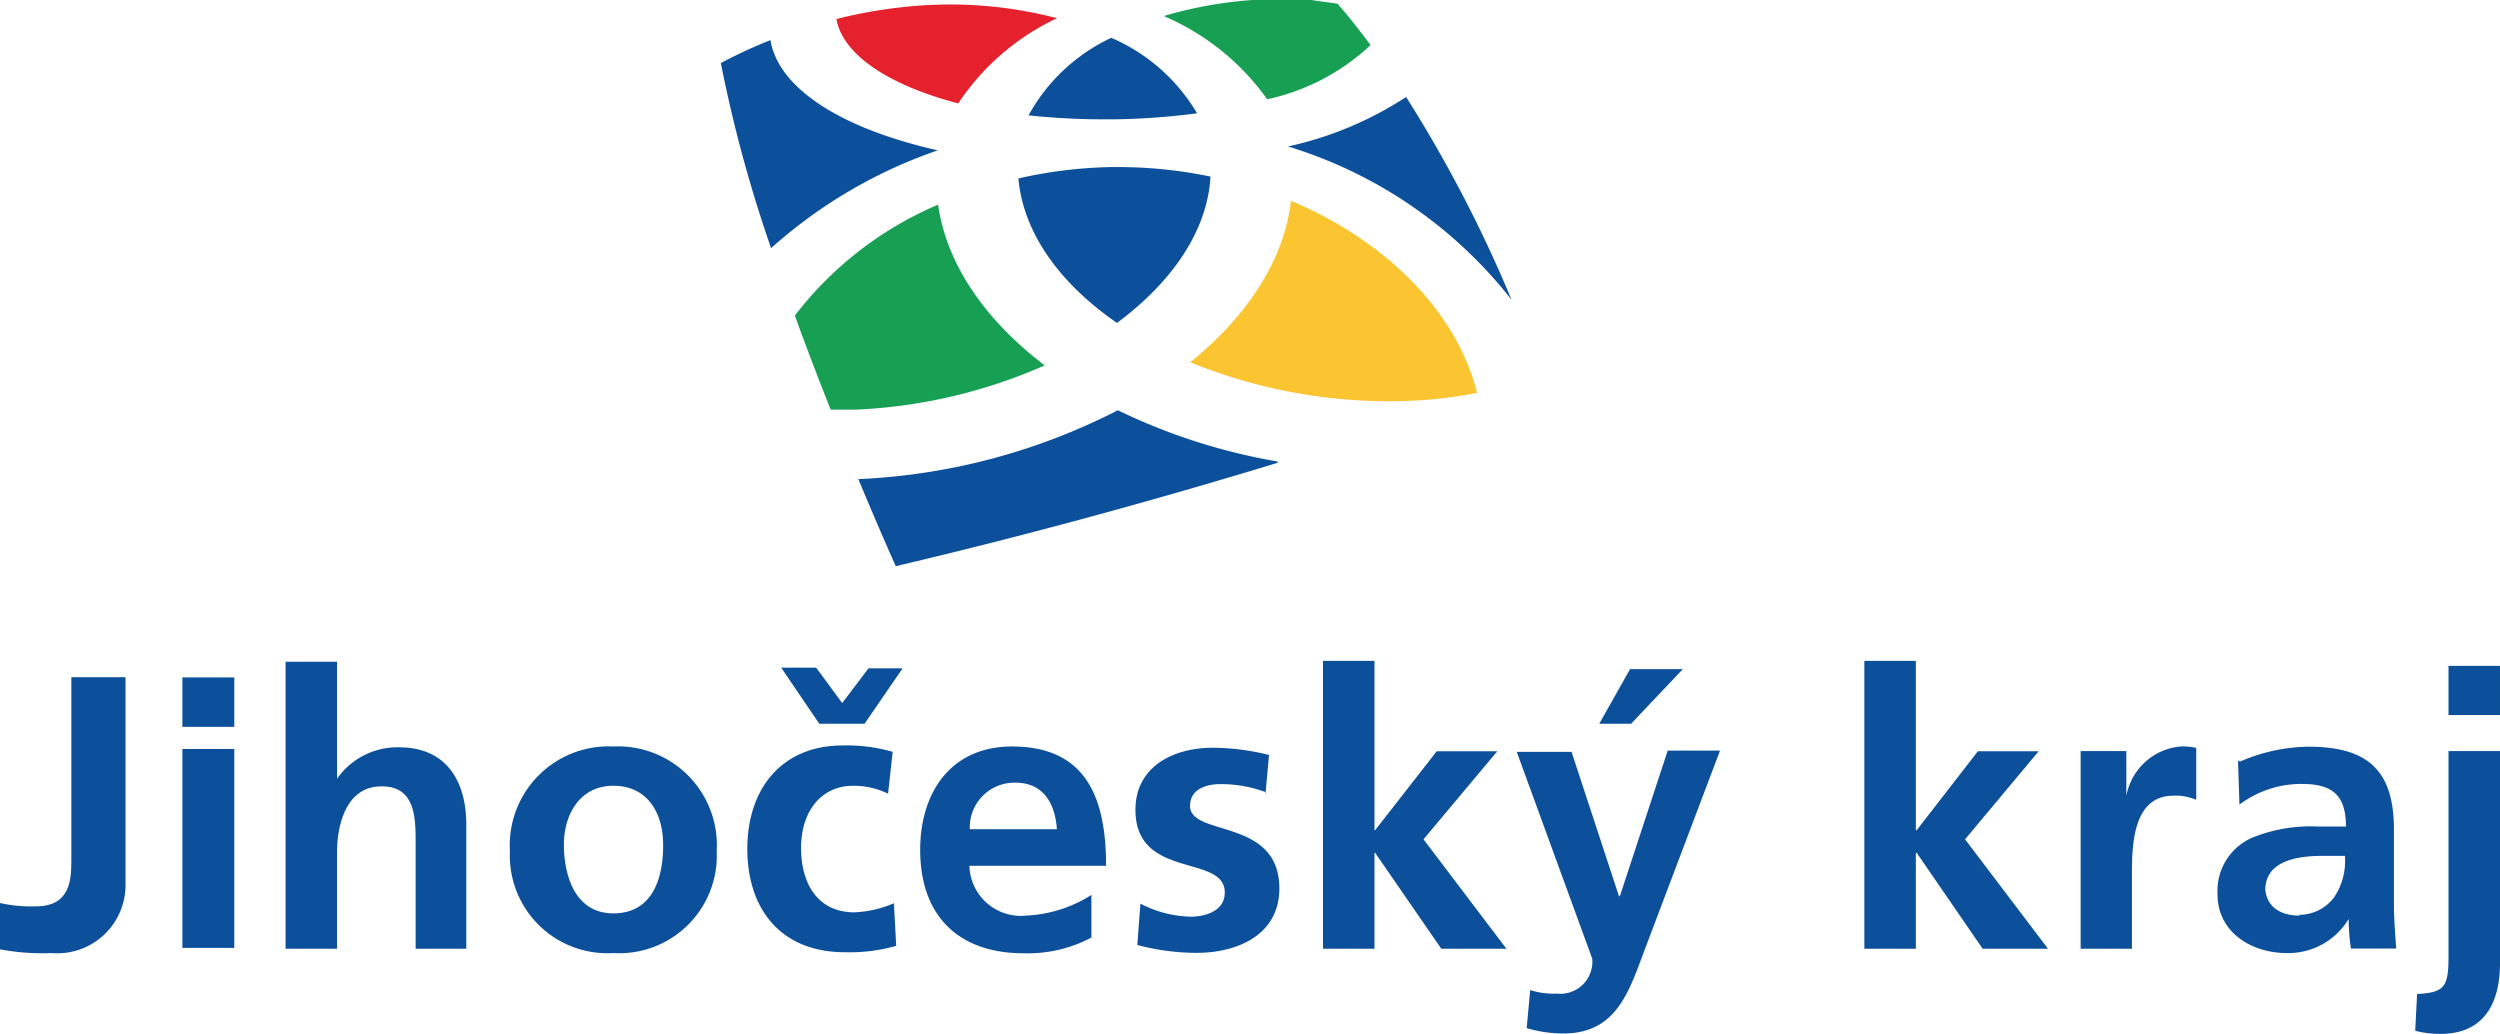 <svg xmlns="http://www.w3.org/2000/svg" width="120.9" height="50" viewBox="0 0 120.9 50">
  <title>logo_jihoceskykraj</title>
  <g>
    <path d="M54,15.63c2.7-2,4.39-4.48,4.54-7.09A21.71,21.71,0,0,0,54,8.08h-.31a21.87,21.87,0,0,0-4.44.55c.23,2.62,2,5.09,4.79,7" style="fill: #0c509b"/>
    <path d="M71.43,19c-1-4-4.49-7.39-9-9.29-.32,2.84-2.09,5.56-4.87,7.81a25.47,25.47,0,0,0,9.17,1.88A22,22,0,0,0,71.43,19" style="fill: #fac530"/>
    <path d="M56.33.8a11.81,11.81,0,0,1,4.95,4,10.53,10.53,0,0,0,5-2.62c-.58-.78-1.11-1.45-1.6-2C64.25.11,63.84.07,63.43,0a20.24,20.24,0,0,0-7.1.76" style="fill: #17a054"/>
    <path d="M45.36,9.9a17.21,17.21,0,0,0-6.92,5.36c.57,1.59,1.17,3.13,1.73,4.55.4,0,.81,0,1.23,0a25.33,25.33,0,0,0,9.12-2.14c-2.88-2.19-4.74-4.89-5.15-7.75" style="fill: #17a054"/>
    <path d="M49.75,5.58a34.44,34.44,0,0,0,3.9.19h.24a34.08,34.08,0,0,0,4-.29,8.88,8.88,0,0,0-4.15-3.65,8.83,8.83,0,0,0-4,3.75" style="fill: #0c509b"/>
    <path d="M44,.31a23.25,23.25,0,0,0-3.55.61C40.75,2.65,43,4.13,46.34,5A11.73,11.73,0,0,1,51.12.88,20.49,20.49,0,0,0,44,.31" style="fill: #e5212d"/>
    <path d="M62.28,7.08h0A21.81,21.81,0,0,1,73.1,14.5,65,65,0,0,0,68,4.69a17.12,17.12,0,0,1-5.7,2.39" style="fill: #0c509b"/>
    <path d="M61.79,22.32a28.8,28.8,0,0,1-7.73-2.48,30.38,30.38,0,0,1-12.55,3.33c1.06,2.55,1.81,4.21,1.81,4.21,7.26-1.71,13.51-3.49,18.47-5" style="fill: #0c509b"/>
    <path d="M37.26,1.94a23.44,23.44,0,0,0-2.4,1.11A66.31,66.31,0,0,0,37.29,12a23.59,23.59,0,0,1,8.06-4.73c-4.67-1.05-7.71-3-8.09-5.33" style="fill: #0c509b"/>
    <path d="M8.82,32.76h2.51v2.39H8.82Zm0,3.46h2.51v9.62H8.82Z" style="fill: #0c509b"/>
    <path d="M13.81,32H16.3v5.66h0a3.56,3.56,0,0,1,3-1.52c2.26,0,3.25,1.6,3.25,3.74v6H20.1V40.77c0-1.17,0-2.74-1.62-2.74C16.69,38,16.3,40,16.3,41.2v4.68H13.81V32" style="fill: #0c509b"/>
    <path d="M29.66,36.1a4.78,4.78,0,0,1,5,5.06,4.72,4.72,0,0,1-5,4.93,4.72,4.72,0,0,1-5-4.93,4.78,4.78,0,0,1,5-5.06m0,8.07c1.91,0,2.41-1.71,2.41-3.3S31.29,38,29.66,38s-2.39,1.41-2.39,2.84S27.77,44.17,29.66,44.17Z" style="fill: #0c509b"/>
    <path d="M42.94,38.38A3.77,3.77,0,0,0,41.26,38c-1.54,0-2.52,1.23-2.52,3s.83,3.12,2.58,3.12a5.38,5.38,0,0,0,1.91-.44l.11,2.06a8.16,8.16,0,0,1-2.48.31c-3.14,0-4.72-2.13-4.72-5s1.63-5,4.62-5a8,8,0,0,1,2.41.31l-.22,2M39.62,35l-1.84-2.71h1.69L40.73,34,42,32.32h1.65L41.81,35Z" style="fill: #0c509b"/>
    <path d="M52.78,45.34a6.56,6.56,0,0,1-3.28.76c-3.16,0-5-1.82-5-5,0-2.76,1.47-5,4.44-5,3.55,0,4.55,2.43,4.55,5.77H46.88a2.49,2.49,0,0,0,2.73,2.41,6.44,6.44,0,0,0,3.17-1v2m-1.67-5.18c-.08-1.21-.63-2.25-2-2.25a2.16,2.16,0,0,0-2.21,2.25Z" style="fill: #0c509b"/>
    <path d="M61.24,38.32a6.21,6.21,0,0,0-2.23-.4c-.67,0-1.46.24-1.46,1.05,0,1.52,4.32.55,4.32,4,0,2.22-2,3.11-4,3.11A11.26,11.26,0,0,1,55,45.7l.15-2a5.48,5.48,0,0,0,2.45.63c.63,0,1.63-.24,1.63-1.17,0-1.88-4.32-.6-4.32-4,0-2.06,1.79-3,3.75-3a11.59,11.59,0,0,1,2.71.35l-.17,1.87" style="fill: #0c509b"/>
    <polyline points="63.98 31.96 66.47 31.96 66.47 40.15 66.5 40.15 69.48 36.33 72.41 36.33 68.84 40.59 72.85 45.88 69.7 45.88 66.5 41.24 66.47 41.24 66.47 45.88 63.98 45.88 63.98 31.96" style="fill: #0c509b"/>
    <path d="M78.35,43.3h0l2.3-7h2.53l-3.59,9.49c-.8,2.11-1.37,4.19-4,4.19a6.35,6.35,0,0,1-1.76-.26l.17-1.84a3.68,3.68,0,0,0,1.28.17A1.55,1.55,0,0,0,77,46.36l-3.65-10H76l2.3,7m.53-11h2.55L78.88,35H77.34Z" style="fill: #0c509b"/>
    <polyline points="90.16 31.96 92.65 31.96 92.65 40.15 92.69 40.15 95.65 36.33 98.59 36.33 95.03 40.59 99.04 45.88 95.88 45.88 92.69 41.24 92.65 41.24 92.65 45.88 90.16 45.88 90.16 31.96" style="fill: #0c509b"/>
    <path d="M100.62,36.32h2.21v2.17h0a2.93,2.93,0,0,1,2.62-2.39,2.78,2.78,0,0,1,.76.07v2.51a2.51,2.51,0,0,0-1.11-.2c-2,0-2,2.52-2,3.89v3.51h-2.48V36.32" style="fill: #0c509b"/>
    <path d="M108.33,36.83a8.5,8.5,0,0,1,3.31-.72c2.92,0,4.13,1.2,4.13,4v1.23c0,1,0,1.69,0,2.39s.06,1.39.11,2.14h-2.19a9.85,9.85,0,0,1-.11-1.43h0a3.4,3.4,0,0,1-3,1.65c-1.69,0-3.34-1-3.34-2.84a2.81,2.81,0,0,1,1.63-2.72,7.5,7.5,0,0,1,3.21-.56h1.37c0-1.54-.68-2.06-2.15-2.06a5,5,0,0,0-3,1l-.07-2.13m2.91,7.46a2.11,2.11,0,0,0,1.74-.85,3.15,3.15,0,0,0,.52-2h-1.08c-1.11,0-2.77.19-2.77,1.65C109.66,43.93,110.35,44.28,111.24,44.28Z" style="fill: #0c509b"/>
    <path d="M116.89,48.07c1.33-.07,1.52-.34,1.52-1.82V36.32h2.49V46.58c0,1.36-.39,3.42-2.88,3.42a4.82,4.82,0,0,1-1.22-.15l.09-1.78m1.52-15.87h2.49v2.38h-2.49Z" style="fill: #0c509b"/>
    <path d="M0,43.67a6.88,6.88,0,0,0,1.74.16c1.71,0,1.71-1.37,1.71-2.31V32.75H6.07v10a3.3,3.3,0,0,1-3.58,3.34A11,11,0,0,1,0,45.91V43.67" style="fill: #0c509b"/>
  </g>
</svg>
